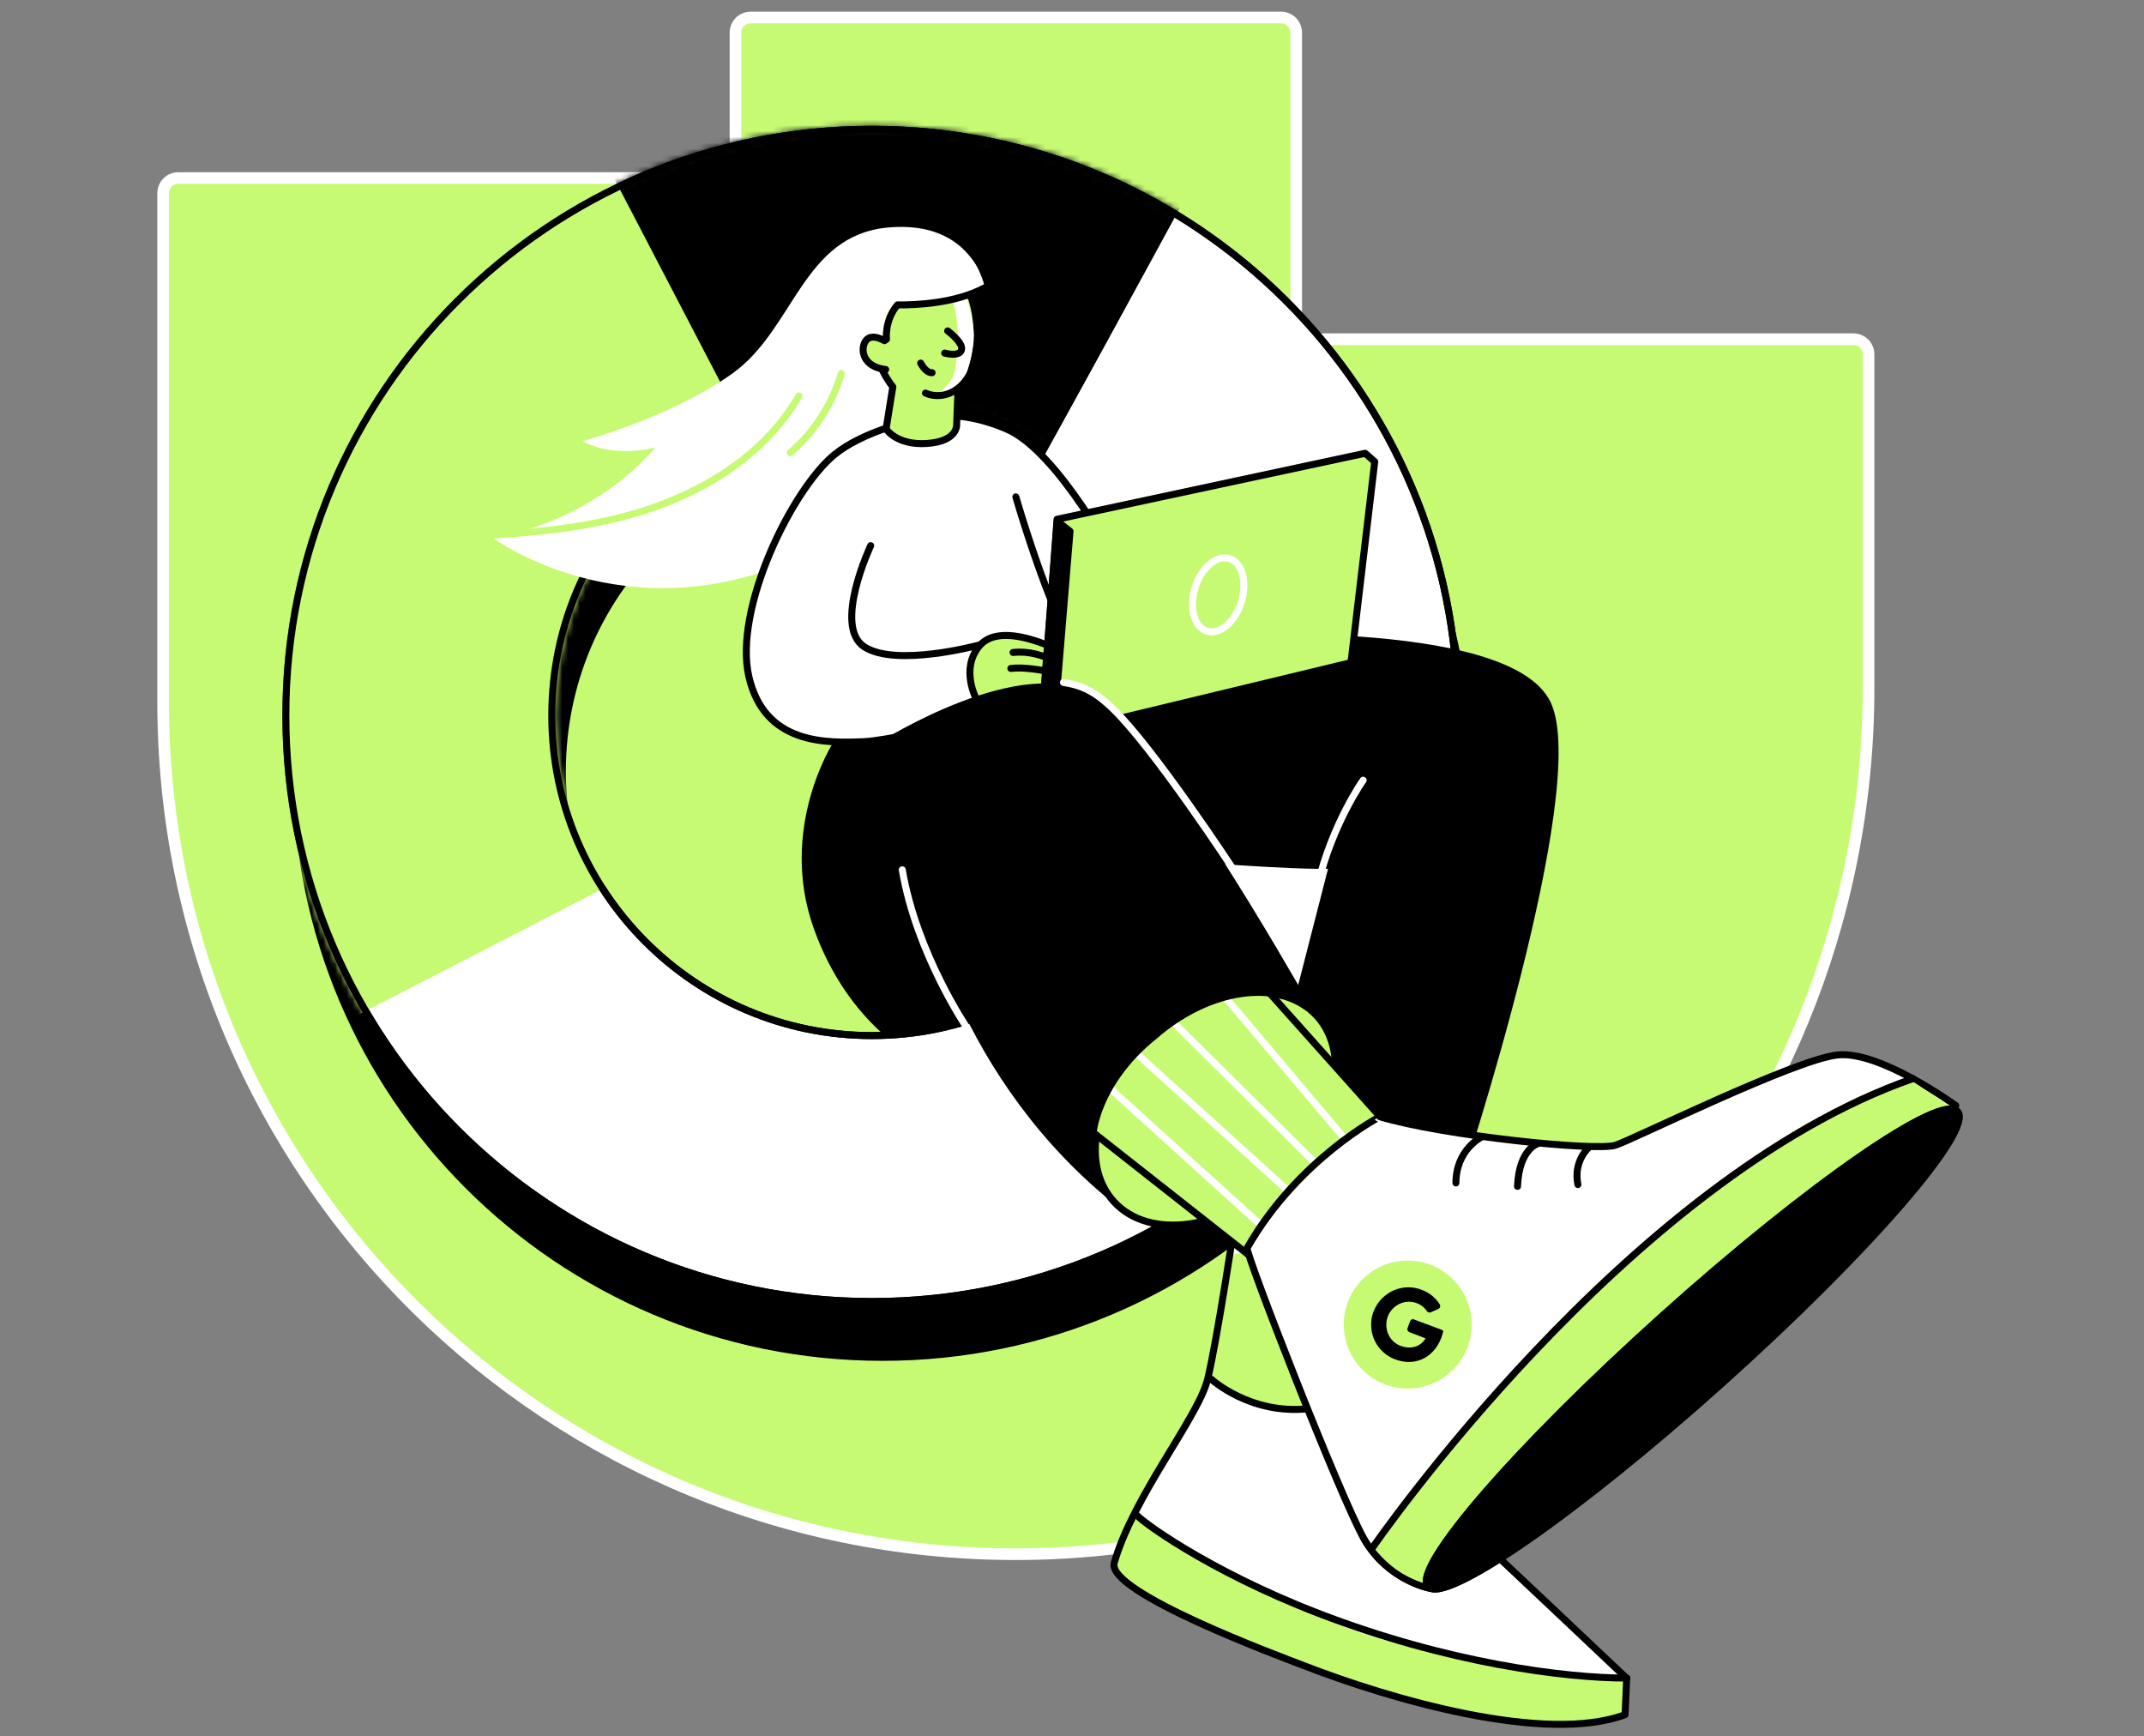 <svg width="368" height="298" viewBox="0 0 368 298" fill="none" xmlns="http://www.w3.org/2000/svg">
<rect x="0" y="0" width="368" height="298" fill="#808080" stroke="none"/>
<path d="M222.482 57.215V58.215H223.482H318.093C319.569 58.215 320.724 59.37 320.724 60.847V118.091C320.724 198.624 256.753 265.657 176.271 266.717C94.499 267.778 27.894 201.8 28 120.228V120.227V33.185C28 31.708 29.154 30.554 30.631 30.554H125.241H126.241V29.554V5.631C126.241 4.154 127.395 3 128.872 3H219.852C221.328 3 222.482 4.154 222.482 5.631V57.215Z" fill="#C7FA73" stroke="white" stroke-width="2"/>
<path d="M143.475 127.829C143.475 127.829 134.243 142.208 140.215 159.059C146.186 175.909 158.129 181.332 158.129 181.332L195.056 161.495L176.044 118.048L143.475 127.829Z" fill="black" stroke="black" stroke-width="1.2" stroke-miterlimit="10" stroke-linecap="round" stroke-linejoin="round"/>
<path d="M151.471 31.77C95.909 31.77 50.883 76.796 50.883 132.359C50.883 187.921 95.909 232.947 151.471 232.947C207.033 232.947 252.06 187.921 252.06 132.359C252.06 76.796 207.033 31.77 151.471 31.77ZM151.471 187.303C121.133 187.303 96.527 162.697 96.527 132.359C96.527 102.021 121.133 77.414 151.471 77.414C181.809 77.414 206.416 102.021 206.416 132.359C206.416 162.697 181.809 187.303 151.471 187.303Z" fill="black" stroke="black" stroke-width="1.2" stroke-miterlimit="10" stroke-linecap="round" stroke-linejoin="round"/>
<path d="M149.652 22.195C94.09 22.195 49.064 67.221 49.064 122.784C49.064 178.346 94.09 223.372 149.652 223.372C205.214 223.372 250.241 178.346 250.241 122.784C250.241 67.221 205.18 22.195 149.652 22.195ZM149.652 177.728C119.315 177.728 94.708 153.121 94.708 122.784C94.708 92.446 119.315 67.839 149.652 67.839C179.99 67.839 204.597 92.446 204.597 122.784C204.562 153.156 179.99 177.728 149.652 177.728Z" fill="white" stroke="black" stroke-width="1.2" stroke-miterlimit="10" stroke-linecap="round" stroke-linejoin="round"/>
<mask id="mask0" mask-type="alpha" maskUnits="userSpaceOnUse" x="48" y="21" width="203" height="203">
<path d="M149.652 22.195C94.09 22.195 49.064 67.221 49.064 122.784C49.064 178.346 94.09 223.372 149.652 223.372C205.214 223.372 250.241 178.346 250.241 122.784C250.241 67.221 205.18 22.195 149.652 22.195ZM149.652 177.728C119.315 177.728 94.708 153.121 94.708 122.784C94.708 92.446 119.315 67.839 149.652 67.839C179.99 67.839 204.597 92.446 204.597 122.784C204.562 153.156 179.99 177.728 149.652 177.728Z" fill="white" stroke="black" stroke-width="1.2" stroke-miterlimit="10" stroke-linecap="round" stroke-linejoin="round"/>
</mask>
<g mask="url(#mask0)">
<path d="M205.832 29.608C205.832 29.608 143.166 -3.201 95.394 30.466C47.623 64.133 66.875 55.313 66.875 55.313L153.221 126.181L205.832 29.608Z" fill="black"/>
<path d="M48.892 180.474C51.363 179.65 155.006 125.804 155.006 125.804L99.204 18.695L22.913 113.723L48.892 180.474Z" fill="#C7FA73"/>
</g>
<path d="M149.652 22.195C94.09 22.195 49.064 67.221 49.064 122.784C49.064 178.346 94.09 223.372 149.652 223.372C205.214 223.372 250.241 178.346 250.241 122.784C250.241 67.221 205.18 22.195 149.652 22.195ZM149.652 177.728C119.315 177.728 94.708 153.121 94.708 122.784C94.708 92.446 119.315 67.839 149.652 67.839C179.99 67.839 204.597 92.446 204.597 122.784C204.562 153.156 179.99 177.728 149.652 177.728Z" stroke="black" stroke-width="1.2" stroke-miterlimit="10" stroke-linecap="round" stroke-linejoin="round"/>
<path d="M201.371 38.153L177.21 81.876L198.248 99.653L207.479 92.068L192.276 74.428L201.371 38.153Z" fill="white"/>
<path d="M169.042 49.376C169.042 49.376 167.086 37.708 152.398 39.046C137.744 40.419 136.371 56.411 125.801 64.03C115.231 71.649 99.993 75.698 99.993 75.698C99.993 75.698 104.592 78.684 112.485 76.797C112.485 76.797 102.704 89.289 84.515 92.274C84.515 92.274 107.577 109.365 137.469 95.535C167.361 81.704 161.355 55.897 161.355 55.897L163.243 49.101L169.042 49.376Z" fill="white"/>
<path d="M212.147 208.478C212.147 208.478 208.887 230.202 207.274 236.722C205.661 243.243 194.507 256.799 191.247 268.227C189.874 273.272 219.834 284.322 223.644 285.798C238.813 291.701 265.273 299.354 278.931 294.275L279.206 288.029C279.206 288.029 253.673 263.868 251.236 261.706C248.799 259.544 224.914 208.203 224.914 208.203L212.147 208.478Z" fill="white"/>
<path d="M278.931 294.275L279 287.96C279 287.96 242.828 286.141 224.193 276.36C205.558 266.58 194.335 260.436 194.335 260.436C194.335 260.436 189.084 267.678 193.065 271.11C197.046 274.542 224.57 287.411 239.053 291.186C253.501 294.996 270.901 298.05 278.931 294.275Z" fill="#C7FA73"/>
<path d="M207.274 236.688C212.662 239.811 218.599 241.63 224.914 242.488L217.844 213.729L210.774 215.548L207.274 236.688Z" fill="#C7FA73"/>
<path d="M194.919 259.785C195.193 260.608 207.068 269.462 226.286 276.875C248.422 285.421 268.636 287.995 279.24 287.995" stroke="black" stroke-width="1.2" stroke-miterlimit="10" stroke-linecap="round" stroke-linejoin="round"/>
<path d="M212.147 208.478C212.147 208.478 208.887 230.202 207.274 236.722C205.661 243.243 194.507 256.799 191.247 268.227C189.874 273.272 219.834 284.322 223.644 285.798C238.813 291.701 265.273 299.354 278.931 294.275L279.206 288.029C279.206 288.029 253.673 263.868 251.236 261.706C248.799 259.544 224.914 208.203 224.914 208.203L212.147 208.478Z" stroke="black" stroke-width="1.2" stroke-miterlimit="10" stroke-linecap="round" stroke-linejoin="round"/>
<path d="M202.126 147.116C202.126 147.116 221.413 148.729 228.723 148.488L218.118 189.774L250.412 201.992C250.412 201.992 272.411 135.207 265.615 120.793C258.82 106.414 205.866 109.674 205.866 109.674L175.734 126.627L202.126 147.116Z" fill="black" stroke="black" stroke-width="1.2" stroke-miterlimit="10" stroke-linecap="round" stroke-linejoin="round"/>
<path d="M219.607 202.325C229.233 193.529 232.114 181.011 226.042 174.365C219.969 167.719 207.243 169.462 197.616 178.258C187.99 187.053 185.109 199.571 191.182 206.217C197.254 212.863 209.981 211.121 219.607 202.325Z" fill="#C7FA73" stroke="black" stroke-width="1.2" stroke-miterlimit="10" stroke-linecap="round" stroke-linejoin="round"/>
<path d="M155.967 72.335C155.967 72.335 148.005 74.154 143.303 77.963C135.993 83.866 125.835 104.492 128.546 116.16C131.257 127.829 141.862 127.554 148.382 127.28C154.903 127.005 192.894 117.773 192.894 117.773L192.002 97.216C192.002 97.216 181.672 77.38 172.714 73.605C162.659 69.315 155.967 72.335 155.967 72.335Z" fill="white" stroke="black" stroke-width="1.2" stroke-miterlimit="10" stroke-linecap="round" stroke-linejoin="round"/>
<path d="M167.91 110.738C167.91 110.738 153.805 114.547 148.348 111.012C142.926 107.477 149.446 93.647 149.446 93.647" stroke="black" stroke-width="1.2" stroke-miterlimit="10" stroke-linecap="round" stroke-linejoin="round"/>
<path d="M152.089 73.605C152.089 73.605 153.839 76.453 159.09 76.11C164.615 75.733 164.204 72.712 164.204 72.712L164.547 64.098L154.251 60.117L152.089 73.605Z" fill="#C7FA73" stroke="black" stroke-width="1.2" stroke-miterlimit="10" stroke-linecap="round" stroke-linejoin="round"/>
<path d="M158.85 67.462C161.835 68.835 166.194 67.187 166.983 59.328C167.807 51.469 163.826 46.665 163.826 46.665C163.826 46.665 159.296 43.13 154.148 46.115C149 49.101 149.24 63.447 155.04 67.668" fill="#C7FA73"/>
<path d="M185.55 192.725L214.858 215.788L236.857 191.627L216.162 168.462L200.753 169.08L188.261 185.93L185.55 192.725Z" fill="#C7FA73" stroke="black" stroke-width="1.2" stroke-miterlimit="10" stroke-linecap="round" stroke-linejoin="round"/>
<path d="M165.988 176.424C165.988 176.424 157.305 163.658 154.869 149.278" stroke="white" stroke-width="1.2" stroke-miterlimit="10" stroke-linecap="round" stroke-linejoin="round"/>
<path d="M233.974 133.903C233.974 133.903 228.689 141.316 226.149 151.989" stroke="white" stroke-width="1.2" stroke-miterlimit="10" stroke-linecap="round" stroke-linejoin="round"/>
<path d="M234.145 264.109C238.229 271.178 245.265 272.517 245.265 272.517" stroke="black" stroke-width="1.2" stroke-miterlimit="10" stroke-linecap="round" stroke-linejoin="round"/>
<path d="M207.891 236.688C207.891 236.688 214.583 242.831 224.536 241.767" stroke="black" stroke-width="1.2" stroke-miterlimit="10" stroke-linecap="round" stroke-linejoin="round"/>
<path d="M189.085 185.484L216.059 209.919" stroke="white" stroke-width="1.2" stroke-miterlimit="10" stroke-linecap="round" stroke-linejoin="round"/>
<path d="M193.958 179.787L220.933 204.222" stroke="white" stroke-width="1.2" stroke-miterlimit="10" stroke-linecap="round" stroke-linejoin="round"/>
<path d="M200.513 174.571L226.355 200.207" stroke="white" stroke-width="1.2" stroke-miterlimit="10" stroke-linecap="round" stroke-linejoin="round"/>
<path d="M207.925 168.325L231.4 196.123" stroke="white" stroke-width="1.2" stroke-miterlimit="10" stroke-linecap="round" stroke-linejoin="round"/>
<path d="M214.069 214.175C213.657 214.895 230.095 257.073 234.145 264.143C238.229 271.213 245.264 272.551 245.264 272.551L335.694 189.74C335.694 189.74 322.653 180.233 315.343 181.057C307.999 181.881 280.578 195.437 277.318 196.535C274.058 197.633 247.735 194.922 236.856 191.662C236.856 191.627 222.751 198.971 214.069 214.175Z" fill="white" stroke="black" stroke-width="1.2" stroke-miterlimit="10" stroke-linecap="round" stroke-linejoin="round"/>
<path d="M241.627 238.301C247.692 238.301 252.609 233.384 252.609 227.319C252.609 221.254 247.692 216.337 241.627 216.337C235.561 216.337 230.645 221.254 230.645 227.319C230.645 233.384 235.561 238.301 241.627 238.301Z" fill="#C7FA73"/>
<path d="M264.003 196.26C264.003 196.26 260.742 197.084 260.468 203.604" stroke="black" stroke-width="1.2" stroke-miterlimit="10" stroke-linecap="round" stroke-linejoin="round"/>
<path d="M272.72 196.912C272.72 196.912 270.008 199.212 270.832 203.296" stroke="black" stroke-width="1.2" stroke-miterlimit="10" stroke-linecap="round" stroke-linejoin="round"/>
<path d="M254.256 195.162C254.256 195.162 249.898 197.324 249.898 203.021" stroke="black" stroke-width="1.2" stroke-miterlimit="10" stroke-linecap="round" stroke-linejoin="round"/>
<path d="M244.887 271.796C244.887 271.796 240.872 270.904 237.817 267.781C235.484 265.413 235.587 265.276 235.587 265.276C235.587 265.276 256.555 237.031 279.583 216.44C308.72 190.392 327.904 185.313 327.904 185.313L335.695 190.564L244.887 271.796Z" fill="#C7FA73"/>
<path d="M328.35 185.107C279.206 202.197 235.484 265.756 235.484 265.756" stroke="black" stroke-width="1.2" stroke-miterlimit="10" stroke-linecap="round" stroke-linejoin="round"/>
<path d="M295.705 237.272C320.799 214.752 338.832 193.922 335.983 190.749C333.135 187.575 310.484 203.259 285.39 225.779C260.297 248.3 242.264 269.13 245.112 272.303C247.96 275.477 270.612 259.793 295.705 237.272Z" fill="black" stroke="black" stroke-width="1.2" stroke-miterlimit="10" stroke-linecap="round" stroke-linejoin="round"/>
<path d="M295.705 237.272C320.799 214.752 338.832 193.922 335.983 190.749C333.135 187.575 310.484 203.259 285.39 225.779C260.297 248.3 242.264 269.13 245.112 272.303C247.96 275.477 270.612 259.793 295.705 237.272Z" stroke="black" stroke-width="1.2" stroke-miterlimit="10" stroke-linecap="round" stroke-linejoin="round"/>
<path d="M162.796 48.964C162.796 48.964 164.753 54.18 164.341 59.088C163.929 63.995 164.341 64.51 161.149 67.565C161.149 67.565 164.684 68.388 166.022 63.687C167.395 59.019 167.326 57.372 166.846 54.798C166.366 52.224 164.89 47.934 164.89 47.934L162.796 48.964Z" fill="white"/>
<path d="M158.85 67.462C161.835 68.835 167.018 67.187 167.841 59.328C168.665 51.469 164.684 46.665 164.684 46.665C164.684 46.665 156.516 43.13 151.368 46.115C146.769 48.792 149.034 61.181 153.256 66.398" stroke="black" stroke-width="1.2" stroke-miterlimit="10" stroke-linecap="round" stroke-linejoin="round"/>
<path d="M162.659 56.789C162.659 56.789 165.37 58.779 165.027 60.049C164.65 61.319 162.144 60.598 162.144 60.598" stroke="black" stroke-width="1.2" stroke-miterlimit="10" stroke-linecap="round" stroke-linejoin="round"/>
<path d="M167.635 120.073C167.635 120.073 164.753 114.89 168.082 110.875C172.44 105.624 185.275 113.415 185.275 113.415L181.878 122.097L167.635 120.073Z" fill="#C7FA73" stroke="black" stroke-width="1.2" stroke-miterlimit="10" stroke-linecap="round" stroke-linejoin="round"/>
<path d="M178.892 123.642L180.436 126.113L231.88 113.723L235.964 79.233L234.317 77.792L181.432 89.117L178.892 123.642Z" fill="#C7FA73" stroke="black" stroke-width="1.2" stroke-miterlimit="10" stroke-linecap="round" stroke-linejoin="round"/>
<path d="M213.058 103.313C214.12 99.872 213.204 96.534 211.013 95.858C208.822 95.182 206.184 97.423 205.122 100.864C204.06 104.305 204.976 107.643 207.167 108.319C209.358 108.995 211.996 106.754 213.058 103.313Z" stroke="white" stroke-width="1.2" stroke-miterlimit="10" stroke-linecap="round" stroke-linejoin="round"/>
<path d="M198.179 177.763C206.862 170.178 217.844 168.153 224.261 172.752C221.001 167.021 198.419 127.417 187.609 120.107C175.94 112.248 151.368 127.829 151.368 127.829L158.163 150.376C158.163 151.2 163.311 182.293 190.045 204.84C189.977 204.771 189.908 204.703 189.874 204.6C184.486 197.564 188.227 185.69 198.179 177.763Z" fill="black" stroke="black" stroke-width="1.2" stroke-miterlimit="10" stroke-linecap="round" stroke-linejoin="round"/>
<path d="M181.466 89.46L183.662 91.176L181.466 117.773L179.304 117.052L181.466 89.46Z" fill="black" stroke="black" stroke-width="1.2" stroke-miterlimit="10" stroke-linecap="round" stroke-linejoin="round"/>
<path d="M182.53 117.121C185.859 117.636 188.055 118.769 190.972 121.583C198.042 128.378 211.735 149.278 211.735 149.278" stroke="white" stroke-width="1.2" stroke-miterlimit="10" stroke-linecap="round" stroke-linejoin="round"/>
<path d="M173.882 111.973C176.49 111.699 179.064 112.385 181.672 113.792Z" fill="#C7FA73"/>
<path d="M173.882 111.973C176.49 111.699 179.064 112.385 181.672 113.792" stroke="black" stroke-width="1.2" stroke-miterlimit="10" stroke-linecap="round" stroke-linejoin="round"/>
<path d="M173.504 114.719C175.803 114.444 178.411 114.959 181.466 115.474Z" fill="#C7FA73"/>
<path d="M173.504 114.719C175.803 114.444 178.411 114.959 181.466 115.474" stroke="black" stroke-width="1.2" stroke-miterlimit="10" stroke-linecap="round" stroke-linejoin="round"/>
<path d="M144.607 59.809C144.607 59.809 150.51 56.96 152.157 58.23C152.157 58.23 153.05 52.259 155.246 52.087C157.443 51.915 168.905 52.156 168.528 48.346C168.15 44.537 163.208 38.874 154.869 41.929C146.529 45.017 144.607 59.809 144.607 59.809Z" fill="white"/>
<path d="M169.042 49.376C163.963 52.087 157.168 52.361 154.045 52.327C151.78 54.97 152.158 58.23 152.158 58.23" stroke="black" stroke-width="1.2" stroke-miterlimit="10" stroke-linecap="round" stroke-linejoin="round"/>
<path d="M151.815 58.47C150.957 57.99 149.618 57.475 148.794 58.264C148.451 58.608 148.245 59.088 148.177 59.568C148.074 60.323 148.245 61.113 148.692 61.73C149.412 62.794 150.785 63.275 152.02 63.412" fill="#C7FA73"/>
<path d="M151.815 58.47C150.957 57.99 149.618 57.475 148.794 58.264C148.451 58.608 148.245 59.088 148.177 59.568C148.074 60.323 148.245 61.113 148.692 61.73C149.412 62.794 150.785 63.275 152.02 63.412" stroke="black" stroke-width="1.2" stroke-miterlimit="10" stroke-linecap="round" stroke-linejoin="round"/>
<path d="M242.038 226.736L241.592 227.937C241.489 228.211 241.627 228.52 241.901 228.623L244.681 229.687C244.406 230.202 243.754 230.922 242.725 231.163C242.073 231.334 241.318 231.3 240.425 230.991C238.847 230.408 237.886 228.863 237.955 227.216C237.955 226.804 238.057 226.358 238.195 225.946C238.366 225.534 238.572 225.157 238.847 224.848C239.876 223.578 241.592 223.063 243.171 223.647C244.063 223.99 244.612 224.539 244.921 225.02C245.059 225.225 245.333 225.328 245.573 225.226L246.877 224.642C247.186 224.505 247.289 224.127 247.118 223.853C246.431 222.755 245.402 221.862 243.995 221.347C241.661 220.455 239.121 221.039 237.405 222.652C236.685 223.304 236.136 224.127 235.758 225.088C235.381 226.049 235.278 227.044 235.381 228.005C235.621 230.339 237.131 232.432 239.465 233.29C241.078 233.908 242.622 233.874 243.96 233.325C245.47 232.707 246.706 231.403 247.392 229.584C247.529 229.172 247.632 228.863 247.701 228.554C247.735 228.417 247.632 228.28 247.529 228.246L242.656 226.427C242.45 226.324 242.141 226.461 242.038 226.736Z" fill="black"/>
<path d="M137.126 67.942C131.36 77.963 120.825 84.518 109.774 87.882C98.723 91.245 87.02 91.76 75.489 92.275" stroke="#C7FA73" stroke-width="1.2" stroke-miterlimit="10" stroke-linecap="round" stroke-linejoin="round"/>
<path d="M144.402 64.099C142.857 69.349 139.803 74.12 135.65 77.689" stroke="#C7FA73" stroke-width="1.2" stroke-miterlimit="10" stroke-linecap="round" stroke-linejoin="round"/>
<path d="M158.026 62.314C158.026 62.314 158.884 64.03 159.982 63.961" stroke="black" stroke-width="1.2" stroke-miterlimit="10" stroke-linecap="round" stroke-linejoin="round"/>
<path d="M174.362 85.273C174.362 85.273 177.347 95.603 180.642 103.565" stroke="black" stroke-width="1.2" stroke-miterlimit="10" stroke-linecap="round" stroke-linejoin="round"/>
</svg>

